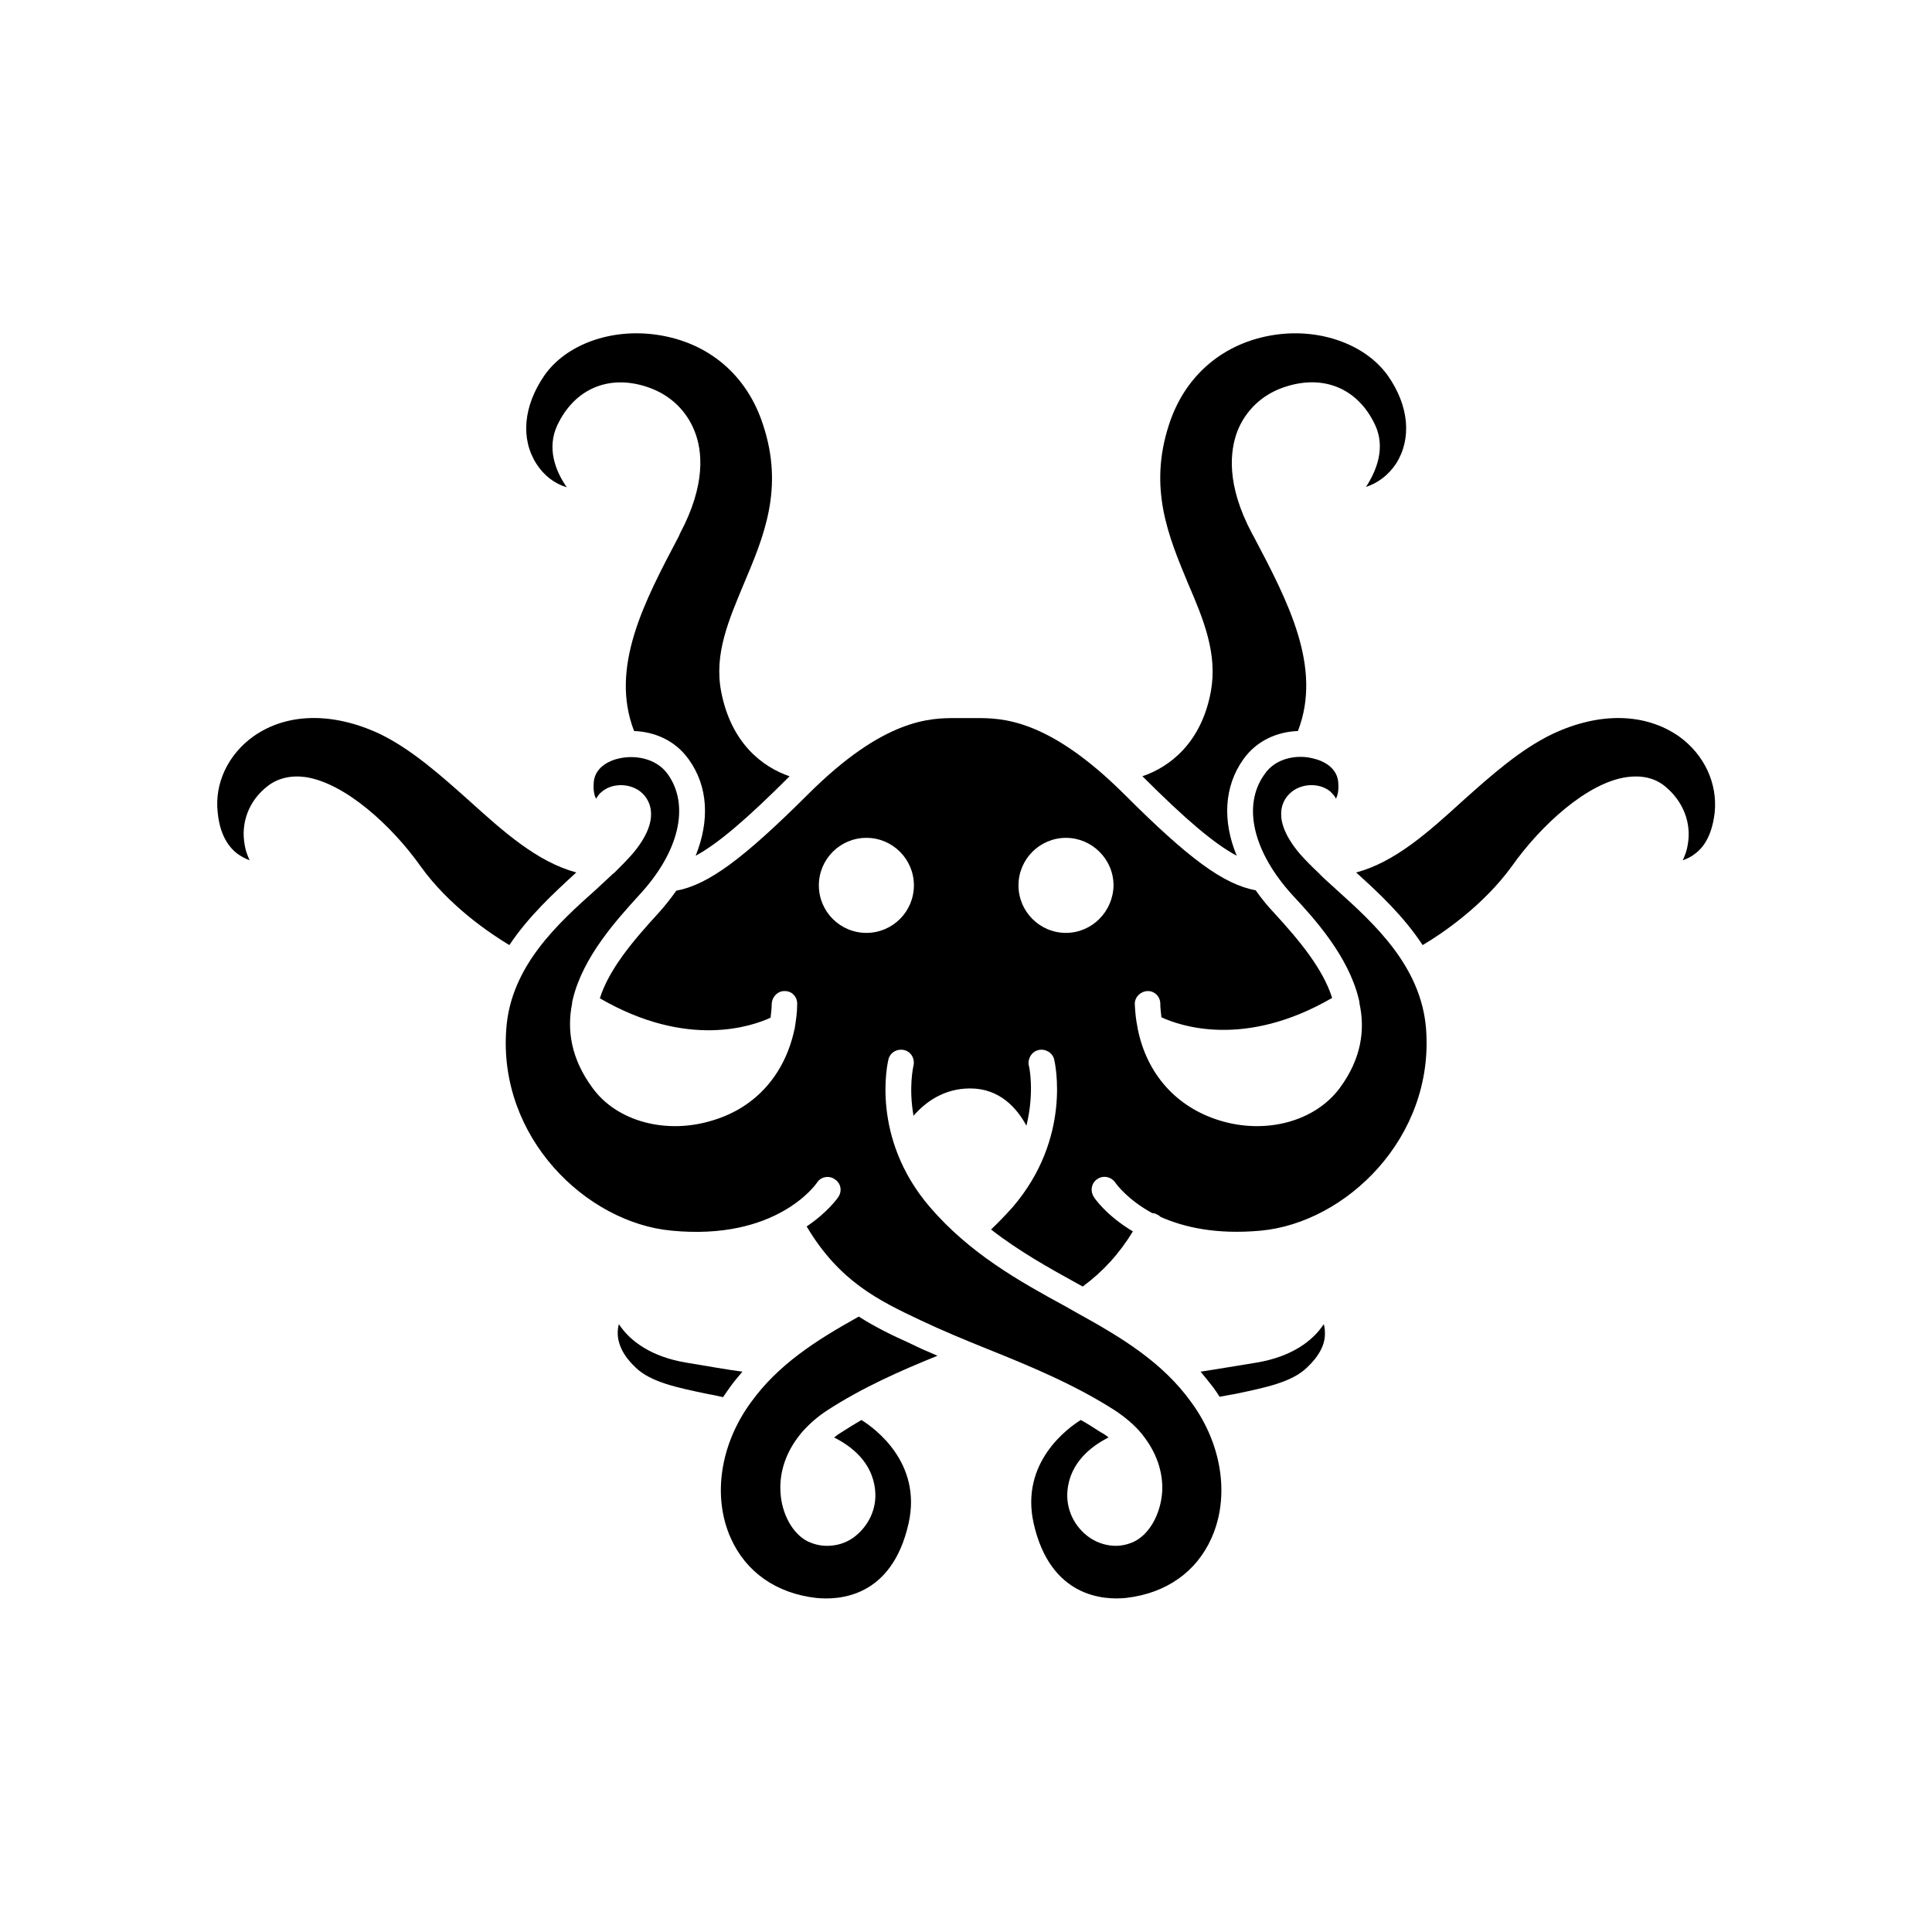 <?xml version="1.0" encoding="UTF-8"?>
<!-- Uploaded to: ICON Repo, www.iconrepo.com, Generator: ICON Repo Mixer Tools -->
<svg fill="#000000" width="800px" height="800px" version="1.1" viewBox="144 144 512 512" xmlns="http://www.w3.org/2000/svg">
 <g>
  <path d="m353.25 349.72c-7.156-2.418-15.52-8.766-18.137-22.469-1.914-9.977 2.016-18.941 6.047-28.617 5.238-12.395 10.68-25.191 5.039-42.117-4.234-13.102-14.414-21.766-28.016-23.781-12.191-1.812-24.184 2.519-29.926 10.781-5.543 8.062-6.348 16.727-2.117 23.375 2.016 3.125 4.734 5.238 8.062 6.246-3.023-4.332-5.34-10.375-2.519-16.422 4.637-9.875 14.004-13.703 24.383-9.977 5.644 2.016 9.875 6.144 11.992 11.488 2.117 5.238 3.023 14.207-3.828 27.105l-0.402 0.906c-8.969 17.027-18.34 34.562-11.789 51.488 5.34 0.203 10.879 2.418 14.508 7.559 5.141 7.152 5.543 16.223 1.812 25.492 5.945-3.223 13.605-9.773 24.891-21.059z"/>
  <path d="m498.04 379.64c-1.613-1.512-3.223-2.82-4.633-4.332-1.812-1.715-3.527-3.426-4.938-5.039-7.762-9.168-4.535-14.207-2.723-15.922 2.82-2.82 7.859-3.023 10.781-0.605 0.605 0.605 1.211 1.211 1.512 1.918 0.707-1.312 0.707-3.023 0.605-4.434-0.402-4.332-4.938-5.844-6.348-6.148-4.133-1.207-10.176-0.402-13.199 4.133-5.945 8.262-3.023 20.555 7.457 32.043 5.945 6.348 14.812 16.223 17.531 27.508 0.102 0.402 0.203 0.805 0.203 1.211 1.508 6.949 0.5 14.609-5.242 22.367-6.551 8.867-19.648 12.395-31.941 8.562-11.387-3.527-19.145-12.293-21.562-24.082 0-0.203-0.102-0.402-0.102-0.605-0.402-1.914-0.605-3.93-0.707-6.047-0.098-1.809 1.414-3.422 3.328-3.523 1.812-0.102 3.426 1.41 3.426 3.324 0 1.309 0.203 2.519 0.301 3.629 4.836 2.215 21.965 8.363 45.242-5.141-2.418-7.656-8.562-15.113-15.414-22.57-1.816-1.914-3.426-3.93-4.84-5.945-8.562-1.609-17.73-8.363-34.863-25.492-20.25-20.152-32.543-20.152-39.195-20.152h-5.441c-6.648 0-18.941 0-39.195 20.254-17.129 17.027-26.301 23.879-34.863 25.492-1.41 2.016-3.023 4.031-4.734 5.945-6.852 7.457-13.098 14.914-15.516 22.57 23.277 13.504 40.406 7.356 45.242 5.141 0.102-1.109 0.301-2.316 0.301-3.629 0.098-2.016 1.711-3.527 3.523-3.426 1.914 0 3.324 1.613 3.223 3.527 0 2.117-0.301 4.133-0.605 6.047 0 0.203 0 0.301-0.102 0.504-2.516 11.887-10.172 20.754-21.66 24.18-12.293 3.832-25.391 0.305-31.84-8.562-5.742-7.758-6.852-15.418-5.441-22.371 0-0.402 0.102-0.805 0.203-1.211 2.719-11.285 11.688-21.059 17.531-27.508 10.68-11.484 13.5-23.777 7.656-32.039-3.125-4.434-9.07-5.238-13.301-4.133-1.41 0.305-5.945 1.816-6.348 6.148-0.102 1.41-0.102 3.121 0.605 4.434 0.402-0.605 0.805-1.309 1.613-1.914 2.922-2.418 7.961-2.219 10.781 0.602 1.711 1.715 5.039 6.754-2.723 15.922-1.41 1.613-3.023 3.223-4.734 4.938-0.203 0.203-0.402 0.301-0.504 0.402-1.41 1.309-2.82 2.621-4.332 4.031-10.176 9.07-22.672 20.355-23.883 36.98-2.215 28.918 21.262 51.387 43.73 53.504 27.711 2.719 38.191-12.09 38.594-12.695 1.008-1.613 3.223-2.016 4.734-0.906 1.613 1.008 2.016 3.125 0.906 4.734-0.199 0.301-2.82 4.031-8.363 7.758 8.664 14.609 19.145 19.648 30.23 24.887 5.742 2.719 11.586 5.141 17.836 7.656 11.285 4.539 22.973 9.375 33.652 16.227 2.719 1.812 5.141 3.828 7.055 6.144 0.102 0.102 0.203 0.203 0.301 0.402 3.527 4.438 5.441 9.676 5.141 15.016-0.402 5.844-3.324 11.184-7.457 13.199-1.512 0.707-3.223 1.109-4.836 1.109-2.316 0-4.734-0.707-6.852-2.117-4.133-2.82-6.449-7.656-5.945-12.594 0.703-7.457 6.449-11.789 10.883-14.008-0.605-0.5-1.312-1.004-2.117-1.41-1.711-1.105-3.426-2.215-5.238-3.223-3.426 2.117-16.121 11.285-12.496 27.406 4.434 19.648 18.641 20.355 24.484 19.75 10.578-1.211 18.641-6.852 22.672-15.922 4.836-10.883 2.82-24.688-5.34-35.871-7.656-10.68-18.539-17.23-30.227-23.68-1.008-0.605-2.016-1.109-3.023-1.715-12.594-6.852-25.492-14.105-36.074-26.398-15.82-18.438-11.184-38.289-10.984-39.094 0.406-1.812 2.219-2.922 4.133-2.519 1.812 0.402 2.922 2.215 2.519 4.133-0.102 0.402-1.309 5.844 0 13.301 3.125-3.629 8.062-7.254 15.012-7.254 7.859 0 12.395 5.238 14.914 9.875 2.215-9.07 0.707-15.922 0.605-16.02-0.305-1.816 0.805-3.629 2.617-4.035 1.812-0.402 3.727 0.707 4.133 2.519 0.203 0.805 4.734 20.758-10.984 39.094-1.812 2.019-3.727 4.031-5.742 5.949 7.356 5.742 15.316 10.176 23.176 14.508 0.402 0.203 0.707 0.402 1.109 0.605 5.34-3.93 9.672-8.664 13.301-14.609-6.953-4.133-10.18-8.77-10.379-9.172-1.008-1.613-0.605-3.727 1.008-4.734 1.512-1.008 3.625-0.605 4.734 1.008 0.203 0.301 3.125 4.434 9.773 8.062 0.402 0 0.906 0.102 1.309 0.402 0.305 0.098 0.605 0.301 0.91 0.602 6.144 2.719 14.711 4.734 26.602 3.629 22.469-2.117 45.949-24.586 43.73-53.504-1.312-16.625-13.805-27.91-23.883-36.98zm-124.44 11.586c-6.953 0-12.594-5.644-12.594-12.594 0-6.953 5.644-12.594 12.594-12.594 6.953 0 12.594 5.644 12.594 12.594 0.004 6.953-5.641 12.594-12.594 12.594zm52.902 0c-6.953 0-12.594-5.644-12.594-12.594 0-6.953 5.644-12.594 12.594-12.594 6.852 0 12.594 5.644 12.594 12.594-0.102 6.953-5.742 12.594-12.594 12.594z"/>
  <path d="m588.93 339.14c-8.965-6.246-21.059-6.445-33.352-0.703-8.664 4.129-16.422 11.082-23.879 17.734-9.172 8.363-18.039 16.324-28.316 19.043 6.047 5.441 12.594 11.586 17.633 19.246 5.141-3.023 16.121-10.48 23.68-20.957 7.559-10.68 19.949-22.168 30.531-23.578 3.828-0.504 7.254 0.203 9.977 2.418 4.836 3.93 7.152 9.773 6.047 15.617-0.203 1.41-0.707 2.719-1.309 4.031 1.109-0.402 2.215-0.906 3.223-1.715 2.922-2.117 4.637-5.844 5.238-10.883 0.805-7.758-2.719-15.414-9.473-20.254z"/>
  <path d="m477.08 505.09c-5.945 1.008-11.184 1.812-14.914 2.418 1.109 1.309 2.215 2.719 3.324 4.133 0.605 0.805 1.211 1.715 1.715 2.519 1.309-0.203 2.519-0.508 3.93-0.707 8.16-1.715 15.215-3.125 19.246-7.055 3.223-3.023 4.836-6.144 4.734-9.168 0-0.805-0.102-1.613-0.301-2.316-3.023 4.633-8.766 8.664-17.734 10.176z"/>
  <path d="m356.27 523.84c1.914-2.215 4.231-4.332 7.055-6.144 9.168-5.945 19.145-10.379 29.121-14.41-2.418-1.008-4.938-2.117-7.356-3.324-4.539-2.019-9.074-4.234-13.508-7.055-11.383 6.348-21.359 12.695-28.613 22.77-8.164 11.188-10.18 24.992-5.344 35.871 4.031 9.07 12.09 14.711 22.672 15.922 5.945 0.605 20.051 0 24.484-19.75 3.629-16.121-9.07-25.293-12.496-27.406-1.711 1.008-3.523 2.117-5.234 3.223-0.707 0.406-1.41 0.91-2.016 1.41 4.434 2.215 10.176 6.449 10.883 14.008 0.504 4.938-1.812 9.672-5.844 12.594-2.219 1.512-4.535 2.117-6.953 2.117-1.715 0-3.324-0.402-4.938-1.109-4.133-2.016-7.055-7.356-7.356-13.199-0.305-5.34 1.512-10.578 5.137-15.113 0.102-0.102 0.203-0.203 0.305-0.402z"/>
  <path d="m296.72 375.21c-10.379-2.82-19.145-10.68-28.414-19.043-7.457-6.652-15.219-13.605-23.781-17.734-12.395-5.742-24.484-5.543-33.352 0.703-6.754 4.84-10.379 12.496-9.473 20.254 0.504 5.039 2.316 8.664 5.238 10.883 1.008 0.707 2.117 1.309 3.223 1.715-0.602-1.312-1.105-2.621-1.309-4.031-1.109-5.945 1.109-11.789 6.047-15.617 2.719-2.117 6.144-2.922 9.977-2.418 10.48 1.512 22.973 12.898 30.531 23.578 7.559 10.578 18.539 17.938 23.578 20.957 5.039-7.559 11.688-13.703 17.734-19.246z"/>
  <path d="m337.43 511.64c1.008-1.414 2.117-2.723 3.324-4.133-3.828-0.504-8.969-1.41-15.012-2.418-8.969-1.512-14.711-5.543-17.734-10.176-0.203 0.703-0.305 1.508-0.305 2.316 0 3.023 1.512 6.144 4.734 9.168 4.031 3.93 11.082 5.34 19.246 7.055 1.309 0.203 2.519 0.504 3.93 0.805 0.605-0.906 1.211-1.711 1.816-2.617z"/>
  <path d="m513.96 266.89c4.231-6.648 3.426-15.316-2.117-23.277-5.844-8.258-17.836-12.691-30.027-10.879-13.5 2.016-23.777 10.68-28.012 23.777-5.543 16.93-0.102 29.727 5.039 42.117 4.133 9.574 7.859 18.641 6.047 28.617-2.519 13.703-10.984 20.051-18.137 22.469 11.285 11.289 18.941 17.84 24.988 21.062-3.832-9.27-3.328-18.34 1.711-25.492 3.629-5.141 9.172-7.356 14.512-7.559 6.547-16.926-2.723-34.461-11.691-51.488l-0.504-0.906c-6.852-12.898-5.844-21.867-3.828-27.105 2.117-5.34 6.348-9.473 11.992-11.488 10.48-3.727 19.852 0 24.484 9.875 2.82 6.047 0.402 12.09-2.418 16.426 3.125-1.008 5.945-3.125 7.961-6.148z"/>
 </g>
</svg>